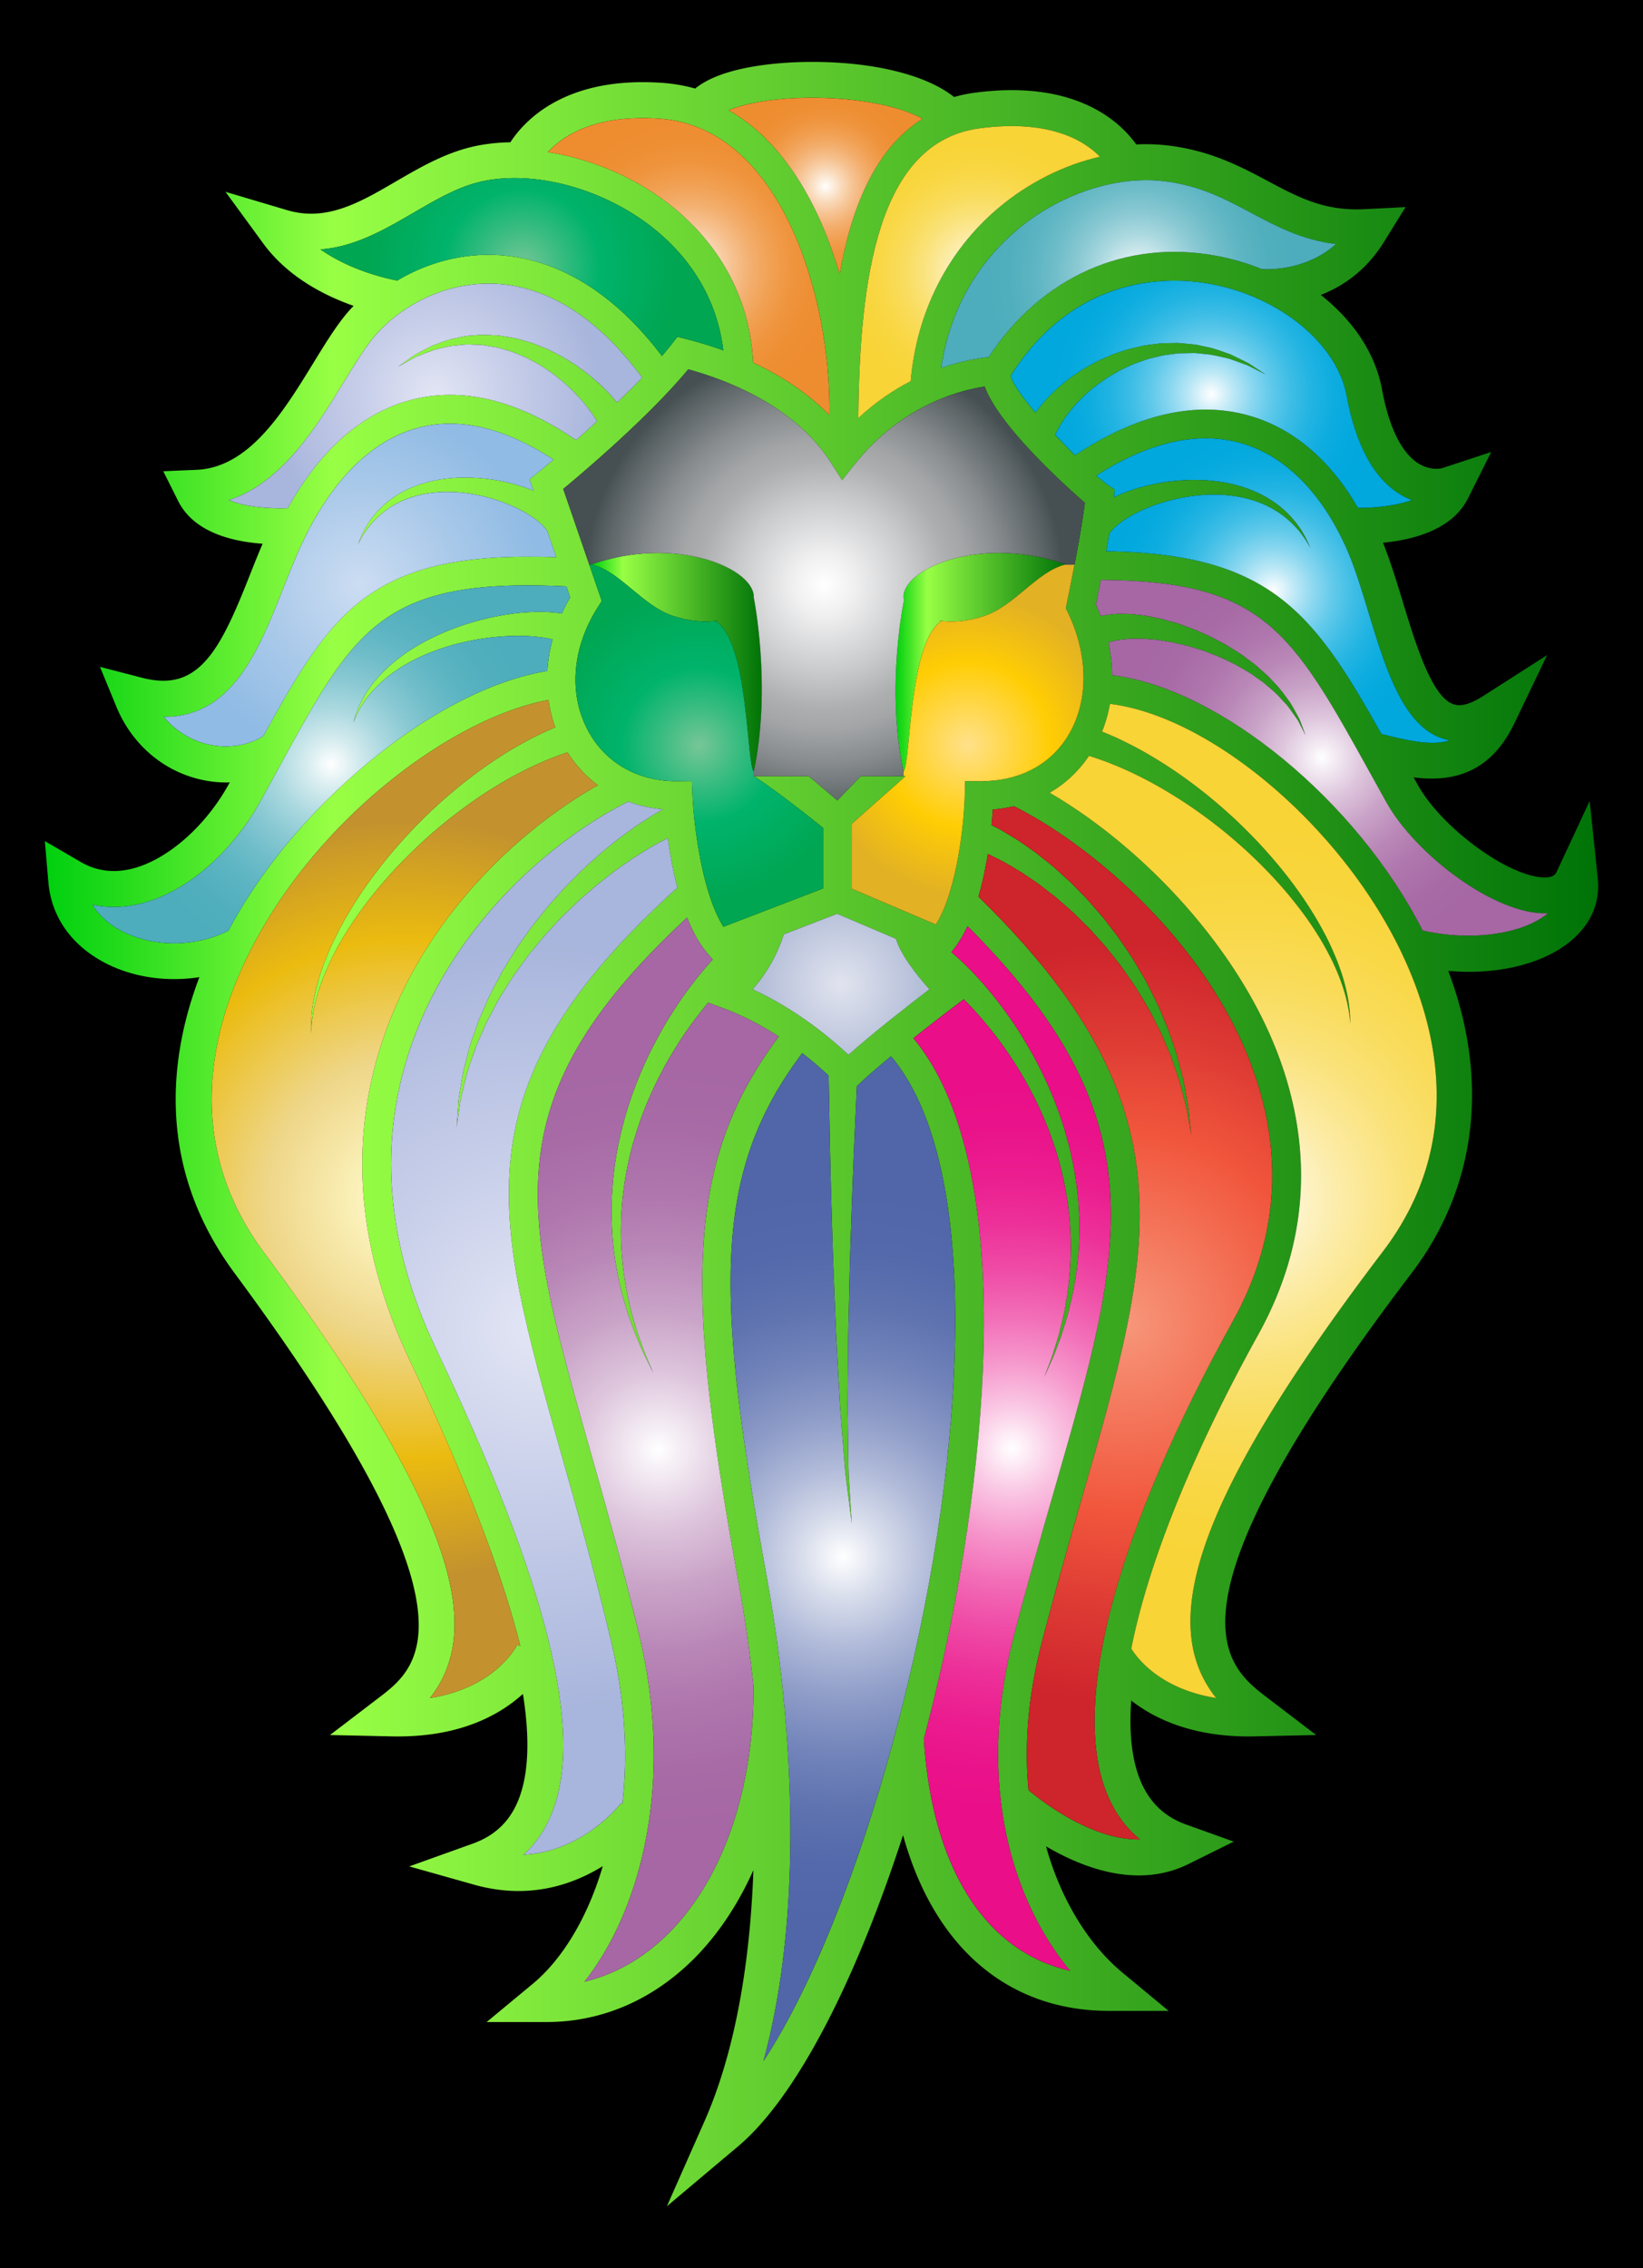 <svg xmlns="http://www.w3.org/2000/svg" viewBox="0 0 1226.283 1692.391"><path d="M0 0h1226.283v1692.391H0z"/><linearGradient id="a" gradientUnits="userSpaceOnUse" x1="33.473" y1="846.196" x2="1192.81" y2="846.196"><stop offset="0" stop-color="#00d00f"/><stop offset=".048" stop-color="#23db1b"/><stop offset=".153" stop-color="#7cf63b"/><stop offset=".185" stop-color="#98ff45"/><stop offset=".477" stop-color="#60cc2f"/><stop offset="1" stop-color="#007308"/></linearGradient><path fill="url(#a)" d="M1192.513 655.406c1.87 18.06-5.11 34.24-20.2 46.77-20.37 16.9-54.17 25.54-91.36 22.25 30.88 81.83 21.24 161.67-27.49 225.68-191.97 252.23-139.15 292.55-107.59 316.63l36.49 27.85-45.9 1.02c-45.12.98-74.23-12.78-92.14-26.72-1.67 23.21.32 42.47 5.93 57.37 6.6 17.53 18.05 29.01 34.98 35.09l35.62 12.77-33.91 16.78c-11.33 5.62-23.78 8.46-36.99 8.46-25.63 0-50.36-10.62-69.23-21.72 10.81 38.96 31.23 72.85 57.12 94.3l34.37 28.47h-44.63c-75.28 0-130.46-47.49-153.58-131.13-36.58 112.77-81.04 196.85-123.1 232.21l-53.15 44.71 28.09-63.52c21.35-48.3 33.82-112.58 36.47-187.27-11.51 25.7-26.44 48.07-43.96 65.69-31 31.17-69.21 47.66-110.51 47.66h-44.63l34.37-28.48c22.6-18.74 41.28-50.26 52.31-87.85-15.69 9.71-37.04 18.56-62.85 18.56-10.91 0-22.08-1.59-33.17-4.72l-48.4-13.65 47.34-16.98c16.32-5.85 27.38-16.28 33.83-31.91 7.86-19.01 9.08-45.83 3.65-79.8-18.08 16.36-48.47 32.79-98.1 31.67l-45.89-1.01 36.5-27.85c30.27-23.11 80.94-61.78-107.74-316.81-59.41-80.29-48.27-162.86-26.24-220.84-6.22.97-12.52 1.46-18.83 1.46-18.86 0-36.93-4.3-52.26-12.44-24.64-13.1-39.42-34.28-41.6-59.65l-2.66-30.86 26.77 15.57c12.03 6.99 25.42 8.55 39.73 4.65 25.67-7.04 53.3-31.39 70.4-62.03.37-.67.74-1.34 1.11-2-9.27.32-18.43-.95-27.43-3.65-25.7-7.72-46.54-26.96-57.17-52.78l-12.26-29.78 31.17 8.08c5.84 1.52 11.3 2.28 16.24 2.28 30.97 0 45.59-31.14 64.36-78.64 3.01-7.63 6.2-15.64 9.6-23.59-23.88-1.73-51.58-9-63.03-31.89l-11.1-22.21 24.81-1.05c39.32-1.67 64.81-43.21 87.3-79.86 7.87-12.83 15.3-24.93 22.93-34.51 2.14-2.68 4.48-5.35 7.01-7.98-22.18-7.77-49.33-21.79-67.45-46.57l-28.17-38.52 45.74 13.6c6.14 1.83 12.11 2.72 18.27 2.72 21.89 0 41.85-11.62 62.99-23.93 18.92-11.01 38.46-22.38 61.19-26.86 7.7-1.51 15.91-2.34 24.45-2.49 9.95-15.34 37.14-44.86 98.71-44.86 4.74 0 9.67.18 14.64.52 8.23.57 16.48 2 24.57 4.26 8.27-6.75 20.73-11.86 37.1-15.24 14.71-3.04 32.12-4.64 50.36-4.64 46.01 0 85.17 9.75 105.78 26.19 5.18-1.47 10.26-2.53 15.46-3.21 9.55-1.27 18.83-1.92 27.61-1.92 56.69 0 82.96 26.5 92.88 40.52 7.74-.38 15.47-.16 22.84.68 32.2 3.61 55.21 15.88 75.52 26.69 22.79 12.15 42.1 22.43 72 20.93l30.67-1.57-16.18 26.11c-11.45 18.45-27.25 31.68-47.09 39.45 24.77 19.53 40.86 44.21 45.66 70.37 5.29 28.78 14.9 48.05 27.79 55.7 9.31 5.52 17.22 3.14 17.25 3.13l36.46-12-17.27 34.54c-11.45 22.91-39.43 30.82-63.45 33.16 5.6 13.98 10.48 29.98 14.85 44.33 9.53 31.27 21.39 70.17 37.45 76.09 5.59 2.07 13.02 0 22.52-6.09l47.66-30.5-24.48 51.01c-13.29 27.68-33.48 41.13-61.73 41.13-4.23 0-8.64-.29-13.43-.9 1.06 1.89 2.13 3.81 3.2 5.75 17.97 32.19 68.36 68.9 94.59 68.9l1.02-.02c6.08-.22 7.26-2.73 8.04-4.4l24.55-52.61 6.03 57.75zm-37.33 26.14c.05-.03.08-.07.13-.11-.15.01-.28.02-.42.02-39.05 1.47-98.61-44.24-120.02-82.61-4.02-7.21-7.87-14.17-11.58-20.87-59.43-107.34-80.01-144.37-201.65-145.29-1.55 7.94-2.89 14.6-3.69 18.43 1.27 2.81 2.41 5.65 3.48 8.49.35-.09.67-.17 1.06-.26 3.19-.44 7.44-1.23 11.59-1.35 3.97.12 8.56-.19 13.25.52 2.36.27 4.82.54 7.37.83 2.47.49 5.04.99 7.68 1.5 5.3.87 10.59 2.74 16.16 4.19 5.4 2.02 11.11 3.66 16.55 6.25 2.75 1.22 5.54 2.36 8.27 3.67l8.08 4.22c2.72 1.33 5.29 2.97 7.84 4.58 2.55 1.62 5.15 3.12 7.6 4.82 4.73 3.66 9.67 6.79 13.76 10.76 2.11 1.87 4.18 3.73 6.21 5.53 1.85 2 3.66 3.95 5.42 5.86 3.66 3.64 6.39 7.74 9.05 11.35 2.83 3.48 4.49 7.32 6.32 10.44.86 1.6 1.73 3.05 2.39 4.46.56 1.47 1.07 2.82 1.53 4.04 1.83 4.83 2.87 7.59 2.87 7.59s-1.34-2.62-3.7-7.2c-.59-1.14-1.24-2.39-1.94-3.77-.8-1.31-1.84-2.64-2.84-4.1-2.15-2.85-4.13-6.33-7.28-9.4-2.97-3.19-5.98-6.78-9.91-9.89-1.88-1.61-3.8-3.27-5.77-4.97-2.13-1.5-4.29-3.03-6.51-4.59-4.25-3.29-9.35-5.74-14.14-8.66-2.48-1.34-5.11-2.47-7.67-3.72-2.57-1.24-5.13-2.49-7.85-3.44l-7.97-3.09c-2.69-.93-5.42-1.69-8.09-2.53-5.3-1.83-10.76-2.71-15.88-4.01-5.24-.72-10.23-1.9-15.01-2.1-2.37-.19-4.68-.38-6.92-.57-2.2.02-4.33.02-6.37.03-4.13-.18-7.63.59-10.82.81-3 .45-4.87 1.14-6.77 1.41-.58.19-1.14.4-1.69.61a125.66 125.66 0 012.8 24.37c80.44 9.84 182.43 93.43 231.71 190.51 35.37 8.12 74.28 3.09 93.37-12.76zm-73.15-129.18a39.53 39.53 0 01-6.76-1.82c-28.55-10.52-41.4-52.67-53.82-93.43-5.62-18.43-10.92-35.84-17.34-49.82-18.92-41.23-46.03-67.76-78.37-76.74-32-8.88-68.11-.7-107.46 24.28 3.54 3.13 6.49 5.55 8.52 6.91l5.14 3.45-.4 5.86c1.04-.5 2.01-1.03 3.1-1.5 17.54-7.86 42.15-12.82 66.71-11.13 6.11.58 12.2 1.26 18.08 2.72 5.88 1.32 11.55 3.15 16.81 5.43a80.707 80.707 0 0114.43 7.89c4.33 2.92 8.02 6.19 11.22 9.38 3.1 3.29 5.75 6.43 7.77 9.46 2.23 2.87 3.52 5.81 4.91 7.98 2.26 4.66 3.43 7.34 3.43 7.34s-1.49-2.55-4.22-6.87c-1.62-1.99-3.18-4.69-5.68-7.23-2.28-2.7-5.18-5.44-8.47-8.21-3.39-2.67-7.2-5.34-11.54-7.6-4.32-2.3-9.09-4.28-14.17-5.77-5.08-1.54-10.46-2.62-15.98-3.2-5.5-.73-11.18-.7-16.79-.6-22.54.97-44.55 8.29-58.31 16.54a67.85 67.85 0 00-8.73 6c-2.26 1.93-4.08 3.69-5.05 5.09-.28.34-.53.66-.77.97-.08.18-.11.3-.18.42-.06.1-.13.16-.22.3-.7 4.21-1.45 8.52-2.22 12.83 122.32 1.92 154.19 44.96 205.31 136.36l2.27.56c20.07 4.98 35.96 8.31 48.78 4.15zm-49.9 381.5c60.72-79.77 41.45-164.57 14.58-221.67-44.53-94.61-142.29-177.53-218.28-187.02-1.25 7.15-3.23 14.09-5.9 20.71 3.28 1.33 6.75 2.8 10.67 4.53 5.58 2.62 11.8 5.7 18.41 9.31 6.58 3.69 13.58 7.83 20.75 12.56 7.17 4.72 14.56 9.92 21.92 15.63 7.39 5.69 14.8 11.83 22.03 18.37 7.3 6.47 14.31 13.47 21.18 20.57 13.6 14.35 26.11 29.69 36.37 45.07 5.17 7.66 9.79 15.32 13.75 22.79 4.09 7.41 7.29 14.77 10.12 21.57 2.65 6.89 4.8 13.29 6.24 19.1 1.52 5.79 2.41 10.93 2.97 15.17.53 4.25.77 7.6.76 9.89.07 2.28.11 3.5.11 3.5s-.13-1.22-.35-3.49c-.15-2.27-.62-5.59-1.44-9.75-.83-4.16-2.06-9.18-3.94-14.76-1.82-5.61-4.37-11.76-7.42-18.32-3.24-6.48-6.86-13.44-11.35-20.41-4.38-7.04-9.39-14.2-14.96-21.31-11.03-14.31-24.23-28.4-38.37-41.4-7.14-6.42-14.38-12.72-21.86-18.48a349.638 349.638 0 00-22.39-16.2c-7.43-4.98-14.83-9.46-21.94-13.47-7.11-4.02-13.99-7.46-20.39-10.5a309.51 309.51 0 00-17.73-7.48c-4.96-1.79-9.27-3.31-12.87-4.39-7.83 11.53-17.73 20.84-29.42 27.53 68.98 39.93 146.51 119.48 175.16 208.59 21.69 67.48 15.16 133.3-19.41 195.66-49.76 89.75-82.2 170.89-94.81 234.39 5.13 8.16 22.53 30.32 63.4 36.85-40.21-50.75-25.55-136.1 124.41-333.14zm21.6-560.72c-2.67-1.02-5.4-2.31-8.15-3.95-20.04-11.89-33.66-36.77-40.49-73.91-7.08-38.58-49.6-73.62-101.09-83.31-28.67-5.4-100.22-9.36-149.63 68.33 1.1 5.47 8.59 15.93 18.49 27.64l.72-1.07c1.61-2.24 4.19-5.23 6.84-8.42 2.78-3.06 5.96-6.09 9.52-9.43 3.8-3.01 7.64-6.57 12.3-9.5 2.3-1.51 4.53-3.24 7.05-4.63 2.49-1.4 5.05-2.83 7.65-4.29 2.57-1.48 5.43-2.54 8.18-3.84 2.76-1.3 5.59-2.5 8.57-3.41 2.95-.97 5.86-2.1 8.89-2.92l9.15-2.16c3.02-.82 6.21-.94 9.28-1.43 3.08-.42 6.14-.84 9.23-.78 3.06-.06 6.1-.12 9.1-.17 2.98.27 5.92.54 8.83.82 1.43.13 2.86.27 4.28.41 1.39.29 2.77.58 4.13.88 2.71.59 5.36 1.17 7.94 1.73 5.08 1.44 9.71 3.3 14.02 4.75 4.14 1.93 7.86 3.86 11.16 5.48 3.37 1.5 5.86 3.65 8.12 4.97l6.87 4.52c-.31-.15-2.94-1.49-7.33-3.72-2.39-1.06-5.02-2.89-8.51-3.98-3.42-1.23-7.23-2.69-11.42-4.11-4.36-.93-8.98-2.22-13.94-3.04-2.5-.26-5.08-.53-7.7-.8l-3.96-.39c-1.35.02-2.7.04-4.07.07l-8.28.15c-2.77.36-5.57.74-8.4 1.11-2.82.25-5.6.97-8.38 1.67-2.77.78-5.61 1.16-8.29 2.25l-8.08 2.88c-2.65 1.04-5.17 2.39-7.72 3.54-2.58 1.11-4.99 2.47-7.33 3.93-2.34 1.45-4.76 2.63-6.9 4.23-2.16 1.54-4.28 3.06-6.35 4.55-2.08 1.46-3.86 3.23-5.72 4.76-3.79 3-6.73 6.49-9.7 9.39-2.65 3.15-5.16 6.13-7.01 8.7-1.69 2.68-3.18 4.61-4.41 6.78-2.04 3.86-3.29 6.24-3.68 6.97 4.94 5.3 9.98 10.5 14.79 15.29 46.37-30.65 89.81-40.72 129.17-29.8 33.05 9.17 61.1 32.91 82.08 69.08 10.42.05 27.03-1.12 40.18-5.82zm-56.64-191.04c-25.34-3.07-44.56-13.31-63.29-23.29-19.95-10.63-38.8-20.67-65.92-23.72-35.69-3.99-77.49 10.01-109 36.6-22.23 18.76-48.85 51.37-56.46 102.88 15.58-5.43 28.36-7.39 35.44-8.1 39.42-60.02 102.56-88.29 170.11-75.58 11.79 2.22 23.11 5.59 33.78 9.89 6.63.39 33.78.66 55.34-18.68zm-76.72 803.26c31.58-56.97 37.55-117.09 17.75-178.69-32.55-101.26-124.98-177.21-181.36-205.09-5.09 1.14-10.3 2.04-15.76 2.44-.21 3.26-.53 7.22-.96 11.62 1.33.67 2.83 1.43 4.51 2.29 3.55 1.84 8.06 4.71 13.08 7.67 4.97 3.09 10.1 6.88 15.86 10.92 5.39 4.46 11.59 8.85 17.37 14.37 2.93 2.7 6.05 5.37 9.04 8.29l8.94 9.12c3.11 3.01 5.85 6.48 8.81 9.8 2.9 3.37 5.95 6.68 8.62 10.35 2.77 3.59 5.55 7.2 8.34 10.83 2.57 3.79 5.15 7.59 7.73 11.39 2.66 3.73 4.96 7.71 7.26 11.65 2.26 3.97 4.76 7.76 6.76 11.81 4.05 8.05 8.22 15.86 11.33 23.85 1.6 3.96 3.44 7.74 4.75 11.65 1.33 3.88 2.63 7.69 3.9 11.39.63 1.85 1.25 3.68 1.86 5.47.48 1.83.96 3.64 1.43 5.42.93 3.55 1.83 6.98 2.69 10.27 1.8 6.57 2.5 12.8 3.62 18.2 1.15 5.38 1.49 10.2 1.9 14.13.74 7.36 1.19 11.77 1.24 12.29-.09-.52-.87-4.88-2.15-12.16-.7-3.88-1.39-8.6-2.93-13.87-1.51-5.27-2.65-11.35-4.9-17.69-1.1-3.17-2.23-6.49-3.41-9.91-.59-1.7-1.18-3.44-1.79-5.21-.73-1.71-1.47-3.46-2.23-5.23-1.51-3.52-3.06-7.15-4.64-10.85-1.55-3.71-3.65-7.28-5.49-11.02-3.6-7.54-8.22-14.84-12.72-22.34-2.21-3.76-4.93-7.26-7.39-10.92-2.5-3.64-4.99-7.3-7.83-10.71-2.75-3.47-5.5-6.94-8.23-10.39-2.94-3.28-5.86-6.54-8.76-9.79-2.81-3.3-5.97-6.25-8.98-9.26-3.06-2.95-5.88-6.06-9.07-8.69-3.09-2.72-6.13-5.39-9.1-8.01-3.03-2.54-6.16-4.83-9.1-7.16-5.8-4.8-11.92-8.44-17.22-12.22-5.57-3.31-10.69-6.54-15.24-8.91-4.08-1.99-7.43-3.82-10.62-5.29-1.63 10.21-3.89 21.19-7 31.87 161.05 157.38 131.27 261.24 77.54 447.6-9.38 32.57-20.03 69.49-30.34 109.27-10.51 40.55-12.92 77.3-9.82 109.78 9.49 7.98 47.04 37.45 83.24 36.82-11.39-9.28-20.01-21.59-25.74-36.82-25.46-67.6 9.25-195.29 95.21-350.33zm-114.77-68.32c.05 10.7-.78 21.02-2.03 30.71-1.31 9.67-2.96 18.76-5.11 26.99-1.79 8.31-4.5 15.64-6.44 22.24-2.47 6.43-4.47 12.08-6.38 16.63-3.88 8.66-6.16 13.74-6.33 14.11.12-.31 2.1-5.52 5.47-14.44 1.63-4.63 3.28-10.38 5.35-16.88 1.53-6.68 3.78-14.05 5.05-22.36 1.64-8.22 2.73-17.26 3.44-26.79.66-9.55.87-19.65.19-30.03-.16-2.6-.31-5.21-.47-7.84-.32-2.63-.64-5.27-.95-7.92-.5-5.32-1.6-10.63-2.51-15.99-2.12-10.68-4.83-21.4-8.43-31.83-6.93-20.95-16.81-40.78-27.69-58.24-5.56-8.67-11.15-16.9-17-24.27-5.8-7.41-11.56-14.18-17.19-20.09-1.77-1.9-3.51-3.69-5.24-5.42l-2.99 2.24c-.29.22-16.44 12.35-34.64 26.81 48.6 58.09 55.27 164.84 51.93 246.26-3.64 88.74-20.13 186.38-44.07 276.45 5.96 96.41 45.98 158.86 109.16 173.1-41.23-49.4-71.44-136.42-42-249.96 10.38-40.05 21.06-77.12 30.49-109.82 52.29-181.39 79.25-275.06-65.08-419.63-3.34 7.14-7.23 13.65-11.81 19l-.29.34c7.93 6.66 17.81 16.22 28.09 28.63 5.63 6.67 11.3 14.2 16.94 22.38 5.7 8.14 11.07 17.15 16.36 26.57 10.32 19 19.39 40.32 25.3 62.55 3.08 11.06 5.25 22.37 6.77 33.53.62 5.61 1.41 11.14 1.61 16.67l.48 8.2c0 2.71.01 5.41.02 8.1zm-3.62-495.66c3-15.73 6.32-34.36 7.66-46.26-16.05-13.95-64.25-57.79-74.71-86.68-18.48 2.77-62.1 13.88-97.05 58.02l-9.36 11.83-8.1-12.73c-20.36-32.01-57.17-56.13-106.72-70-28.93 34.88-76.68 75.48-93.3 89.26l19.53 56.8 9.23 26.84-2.8 4.37c-19.57 30.59-22.25 65.32-7.16 92.88 12.93 23.63 36.88 37.19 65.7 37.19l11.53-.13.43 10.41c.8 19.48 6.52 72.02 23.11 98.3l74.31-28.6v-45.16c-12.78-10.27-35.89-28.44-51.68-38.63h40.96l21.44 18.1 17.43-18.1H675.943l-40.21 35.58v48.48l62.82 26.74c16.26-26.18 21.05-77.48 21.5-96.52l.25-10.6 11.83.13c28.16 0 51.05-11.75 64.47-33.07 15.99-25.42 16.16-60.11.47-92.78l-1.58-3.27.75-3.57c.06-.27 2.74-13.1 5.74-28.83zm-56.94-266.08c22.53-19.01 49.04-32.19 75.93-38.37-11.41-11.76-37.26-28.17-89.89-21.19-76.37 10.14-89.51 112.88-90.49 216.25 13.03-12.13 26.44-21.05 39.1-27.61 4.5-51.51 27.52-97.16 65.35-129.08zm-32.84 864.75c4.53-110.23-11.78-190.01-47.18-231.9-9.37 7.72-18.17 15.29-24.54 21.42l-.96.92c-.4 8.92-1.11 24.36-2 43.84-.64 15.7-1.42 34.01-2.04 53.64-.73 19.63-1.34 40.57-1.76 61.5-.22 10.47-.6 20.95-.66 31.26-.1 10.31-.19 20.45-.28 30.26-.09 9.83-.26 19.33-.03 28.31.13 9 .26 17.51.38 25.36.11 7.86.14 15.06.67 21.42.4 6.37.74 11.92 1.03 16.49.57 9.17.9 14.4.9 14.4s-.66-5.2-1.82-14.3c-.58-4.55-1.28-10.08-2.08-16.43-.95-6.35-1.43-13.54-2.05-21.39l-2-25.35c-.81-9-1.24-18.5-1.79-28.33-.53-9.82-1.09-19.98-1.65-30.3-.6-10.32-.89-20.81-1.35-31.29-.91-20.99-1.64-41.97-2.17-61.64-.64-19.68-1.04-38.05-1.39-53.79-.51-27.56-.86-47.08-.95-51.54a266.987 266.987 0 00-19.71-16.78c-67.27 89.33-65.24 179.2-26.17 392.55 9.74 53.15 34.94 220.67-2.74 359.45 69.47-105.95 134.83-334.79 142.34-517.78zm-18.53-281.92c-9.36-10.3-21.45-25.89-24.97-37.63l-43.9-18.69-39.83 15.34c-4.73 15.04-12.5 28.8-23.26 41.04 32.29 14.82 57.54 35.72 71.55 48.87 18.47-16.49 45.89-37.81 60.41-48.93zm-67.02-533.23c8.28-47.86 25.64-93.45 61.85-116.27-27.67-15.53-86.95-19.83-127.14-11.55-7.66 1.59-13.34 3.4-17.53 5.16 41.17 23.4 68.1 70.79 82.82 122.66zm-7.65 104.76c1.39-88.48-36.52-214.83-126.58-221.1-48.17-3.37-72.24 12.62-83.47 24.96 33.31 5.09 67.49 19.78 94.29 41.81 25.66 21.12 55.96 57.99 58.86 115.23 22.58 10.53 41.71 23.65 56.9 39.1zm-37.75 463.76c-12.3-7.96-26.52-15.63-42.17-21.39l-10.49-3.87c-4.68 5.52-9.41 11.63-14.17 18.25-5.53 7.62-10.78 16.07-15.98 24.96-10.14 17.9-19.18 38.12-25.23 59.34-3.16 10.57-5.43 21.4-7.1 32.16-.69 5.39-1.57 10.74-1.84 16.07-.21 2.67-.41 5.32-.62 7.95-.04 2.64-.1 5.26-.15 7.86-.24 10.4.4 20.48 1.45 29.99 1.1 9.5 2.57 18.49 4.54 26.63 1.63 8.24 4.18 15.53 5.98 22.12 2.34 6.42 4.23 12.09 6.05 16.65 3.63 8.48 5.8 13.57 6.05 14.17-.29-.58-2.77-5.53-6.89-13.8-2.1-4.46-4.33-10.03-7.07-16.35-2.21-6.52-5.22-13.72-7.36-21.96-2.49-8.12-4.52-17.14-6.23-26.75-1.65-9.63-2.91-19.91-3.3-30.6-.11-2.68-.21-5.38-.32-8.09.04-2.72.09-5.46.14-8.22-.04-5.53.52-11.09.9-16.72 1.07-11.22 2.76-22.6 5.39-33.78 4.97-22.45 13.14-44.14 22.66-63.55 4.89-9.63 9.88-18.86 15.24-27.23 5.3-8.41 10.64-16.17 15.99-23.06 5.25-6.9 10.41-12.97 15.26-18.21l-3.93-4.58c-6.16-7.19-11.15-16.53-15.22-26.76-146.52 135.96-123 219.08-73.02 395.33 11.66 41.13 24.88 87.76 37.45 140.76 26.63 112.32-.17 206.22-41.05 257.89 23.17-5.51 44.63-17.84 63.13-36.44 40.51-40.74 63.5-107.79 63.06-183.96h.01c-2.83-26.63-6.56-52.23-10.9-75.98-39.63-216.38-41.41-313.91 29.74-408.83zm-41.43-512.04c-5.37-43.7-29.53-72.46-50.21-89.48-36.45-29.98-87.88-44.84-127.96-36.95-18.31 3.6-35.09 13.37-52.87 23.72-21.63 12.59-43.8 25.49-69.55 27.42 22.06 15.44 48 21.47 57.27 23.23 19.74-11.74 44.59-20.07 72.56-19.11 32.34 1.1 79.51 15.4 124.97 75.39 2.57-2.99 5.01-5.94 7.27-8.81l4.32-5.52 6.78 1.74c9.54 2.44 18.68 5.24 27.42 8.37zm-34.24 400.88c-3.37-12.89-5.66-25.84-7.18-37-3.02 1.57-6.3 3.41-10.15 5.45-4.68 2.64-9.98 6.02-15.71 9.59-5.49 3.97-11.79 7.85-17.84 12.8-3.08 2.42-6.29 4.83-9.48 7.42-3.11 2.69-6.28 5.44-9.52 8.24-3.3 2.73-6.35 5.83-9.53 8.88-3.12 3.11-6.52 6.03-9.49 9.42-3.06 3.31-6.15 6.64-9.24 9.98-3.07 3.38-5.84 7.02-8.8 10.54l-4.36 5.31-4.04 5.54c-2.67 3.72-5.33 7.42-7.96 11.09-4.65 7.72-9.85 15.04-13.6 22.81-2.02 3.82-3.99 7.58-5.93 11.27-1.65 3.81-3.27 7.55-4.84 11.18-3.43 7.19-5.41 14.43-7.73 20.98-.56 1.65-1.1 3.27-1.64 4.84-.39 1.62-.77 3.19-1.14 4.73-.75 3.08-1.44 6-2.11 8.75-.6 2.75-1.39 5.31-1.73 7.74-.35 2.42-.67 4.64-.95 6.66-1.14 8.07-1.8 12.68-1.8 12.68s.32-4.65.89-12.79c.14-2.04.29-4.3.46-6.76.17-2.47.78-5.07 1.19-7.89.47-2.82.96-5.82 1.49-8.98.26-1.58.53-3.21.81-4.87.43-1.63.86-3.29 1.3-4.99 1.85-6.78 3.36-14.32 6.3-21.86 1.34-3.83 2.72-7.75 4.13-11.77 1.7-3.89 3.44-7.88 5.21-11.93 3.29-8.24 8.04-16.07 12.27-24.39 2.44-3.97 4.89-7.97 7.36-11.98l3.75-6.02 4.1-5.8c2.77-3.83 5.39-7.8 8.3-11.53 2.95-3.68 5.9-7.36 8.81-11.01 2.83-3.74 6.12-7.01 9.13-10.48 3.07-3.4 6.03-6.86 9.25-9.94 3.16-3.16 6.27-6.26 9.31-9.3 3.13-2.95 6.31-5.72 9.35-8.48 5.97-5.63 12.29-10.21 17.82-14.82 5.83-4.26 11.09-8.17 16.06-11.48 5.06-3.17 9.57-6.15 13.18-8.23 1.32-.73 2.5-1.38 3.6-1.99-9.16-.82-17.86-2.78-25.99-5.79-55.38 27.52-129.21 90.05-161.2 179.8-25.83 72.47-19.99 149.04 17.34 227.58 84.07 176.88 111.53 287.62 86.39 348.5-4.92 11.92-11.86 21.93-20.75 29.99 44.85-2.16 72.52-38.07 72.85-38.51l1.01.76c4.08-35.95 2.26-76.63-8.14-120.51-12.46-52.55-25.61-98.94-37.22-139.86-51.66-182.19-77.77-274.77 86.41-423.57zm-45.01-361.88c6.36-6.09 12.7-12.37 18.72-18.63-32.77-44.52-70.99-68.75-110.96-70.1-41.37-1.39-74.61 21.33-90.46 41.24-6.61 8.3-13.63 19.73-21.05 31.83-20.94 34.11-46.21 75.3-86.04 88.45 13.47 5.65 32.51 6.45 43.99 6.02 18.51-33.3 47.66-68.71 91.24-80.57 38.27-10.42 79.95-.37 123.95 29.78 4.93-4.34 10.25-9.09 15.75-14.11-1.18-1.91-2.52-3.75-4.07-6.14-1.79-2.64-4.36-5.59-6.88-8.86-2.91-2.95-5.73-6.56-9.36-9.7-1.77-1.63-3.58-3.31-5.44-5.02-1.99-1.57-4.02-3.16-6.08-4.78-2.02-1.72-4.29-3.12-6.56-4.61-2.29-1.43-4.49-3.16-6.98-4.34l-7.39-3.95c-2.55-1.15-5.17-2.15-7.78-3.25-2.59-1.2-5.3-1.91-8.01-2.68-2.72-.68-5.38-1.8-8.15-2.08-2.76-.45-5.49-.9-8.2-1.34-2.72-.36-5.43-.26-8.11-.41-5.38-.52-10.5.58-15.47.92-4.88.76-9.4 2.17-13.68 3.11-4.09 1.48-7.81 3.04-11.16 4.33-3.4 1.18-5.93 3.1-8.25 4.23-4.25 2.35-6.78 3.77-7.08 3.94.28-.2 2.64-1.9 6.6-4.72 2.18-1.4 4.54-3.64 7.83-5.21 3.22-1.69 6.83-3.71 10.88-5.71 4.25-1.47 8.8-3.46 13.82-4.84 5.12-.96 10.49-2.71 16.25-2.83 2.87-.17 5.81-.59 8.78-.55 2.97.14 5.98.29 9.01.44 3.09-.01 6.04.83 9.11 1.25 3.05.5 6.14.96 9.09 1.93 2.97.86 5.99 1.66 8.94 2.6 2.88 1.14 5.75 2.28 8.59 3.41 2.93 1.02 5.51 2.59 8.23 3.89 2.69 1.36 5.39 2.65 7.82 4.27 2.48 1.54 4.94 3.05 7.33 4.53 2.29 1.67 4.51 3.29 6.68 4.88 4.45 3.08 8.07 6.69 11.72 9.69 3.34 3.4 6.49 6.28 9.13 9.33 1.29 1.53 2.56 3.01 3.7 4.36zm-14.35 285.48c-8.85-6.57-16.51-14.77-22.65-24.46-1.25.39-2.55.83-3.9 1.34-3.71 1.23-8.31 3.09-13.61 5.25-5.23 2.28-11.1 4.99-17.4 8.22-6.27 3.29-13 7.02-19.94 11.34-6.94 4.29-14.14 9.07-21.35 14.37a344.019 344.019 0 00-21.7 17.12c-7.23 6.06-14.2 12.65-21.07 19.37-13.59 13.58-26.19 28.21-36.62 42.96-5.26 7.34-9.97 14.7-14.05 21.91-4.21 7.16-7.53 14.26-10.49 20.87-2.78 6.68-5.08 12.93-6.66 18.61-1.64 5.67-2.66 10.72-3.32 14.91-.65 4.2-.98 7.53-1.03 9.81l-.2 3.49s-.01-1.21-.04-3.49c-.11-2.3 0-5.65.35-9.92.38-4.26 1.05-9.43 2.32-15.28 1.21-5.86 3.09-12.35 5.45-19.34 2.55-6.91 5.44-14.39 9.21-21.97 3.66-7.64 7.94-15.48 12.79-23.34 9.62-15.8 21.47-31.65 34.46-46.55 6.58-7.38 13.28-14.66 20.31-21.43a358.66 358.66 0 0121.24-19.27c7.12-6.02 14.29-11.52 21.26-16.54 6.96-5.02 13.79-9.45 20.2-13.41 6.46-3.88 12.54-7.23 18.01-10.07 5.53-2.72 10.39-5.07 14.66-6.83.7-.31 1.31-.57 1.94-.84-2.38-6.57-4.07-13.4-5.05-20.38-72.17 13.23-176.23 90.23-225.67 193.46-26.63 55.59-45.99 138.56 12.94 218.21 147.48 199.32 163.55 282.99 124.28 333.02 49.93-8.01 65.01-39.52 65.18-39.89l2.24 1.03c-13.89-55.71-41.34-126.55-82.65-213.47-39.87-83.87-45.98-165.96-18.17-243.98 31.64-88.81 101.62-152.59 158.73-184.83zm-20.67-140.1l-2.83-8.22c-136.86-6.83-157.65 31.16-212.67 131.76-5.11 9.36-10.5 19.19-16.27 29.54-16.25 29.14-47.58 64.09-86.72 74.82-13.01 3.56-25.88 3.99-38.09 1.35 4.7 7.78 11.93 14.41 21.34 19.41 23.7 12.6 55.48 12.48 80.16 0 50.81-95.54 155.61-180.41 238.05-193.8.47-7.83 1.78-15.72 3.9-23.54-4.1-.99-9.55-1.88-16.08-2.31-16.74-1.23-40.14.84-62.33 7.6-11.07 3.41-21.88 7.87-31.27 13.43-4.76 2.67-9.04 5.76-13.03 8.79-3.89 3.17-7.42 6.36-10.39 9.61a82.742 82.742 0 00-7.49 9.39c-.98 1.51-1.89 2.93-2.73 4.25-.73 1.37-1.41 2.64-2.01 3.78-1.31 2.27-1.9 4.24-2.52 5.5-.47 1.13-.76 1.8-.83 1.95.05-.16.26-.86.61-2.03.46-1.32.84-3.38 1.89-5.79.48-1.22 1.02-2.58 1.61-4.06.7-1.42 1.47-2.97 2.28-4.62 1.73-3.25 3.9-6.83 6.61-10.51 2.69-3.69 5.97-7.42 9.66-11.18 3.8-3.63 7.93-7.37 12.59-10.74 9.2-6.94 20.03-12.91 31.31-17.83 22.64-9.77 47.14-14.86 66.18-15.63 9.12-.43 16.97.11 22.87 1.11 1.85-4.06 3.89-8.09 6.2-12.03zm-10.32-30l-6.64-19.33c-.03-.05-.06-.09-.08-.13-1.52-2.64-5.72-7.05-12.22-11.22-12.81-8.59-33.97-16.47-55.76-17.88-5.44-.25-10.93-.31-16.26.29-5.35.53-10.58 1.5-15.48 3.02-4.96 1.38-9.49 3.47-13.67 5.69-2.12 1.08-3.96 2.47-5.89 3.64-1.82 1.31-3.47 2.71-5.13 3.99-3.09 2.81-5.82 5.56-7.94 8.26-2.3 2.58-3.74 5.23-5.24 7.23-2.44 4.36-3.83 6.84-3.83 6.84s1.09-2.65 3.02-7.28c1.25-2.17 2.42-5.05 4.45-7.95 1.84-3.03 4.31-6.18 7.2-9.5 1.56-1.54 3.14-3.22 4.9-4.83 1.87-1.47 3.69-3.18 5.79-4.6 4.17-2.9 8.83-5.73 13.99-7.86 5.12-2.27 10.68-3.99 16.43-5.26 5.74-1.34 11.7-1.99 17.67-2.4 20.8-1.04 41.51 3.03 57.64 9.66l-2.92-8.5 5.84-4.73c.17-.14 4.77-3.86 12.02-9.99-36.76-23.98-70.88-31.93-101.48-23.61-44.12 12.01-71.71 54.47-87.09 87.98-4.63 10.1-9 21.16-13.23 31.86-17.86 45.22-37.81 95.71-88.53 95.72h-.55c7.73 9.32 17.81 16.06 29.52 19.59 15.52 4.65 32.09 2.63 44.84-5.25 51.74-94.32 80.63-138.52 218.63-133.45z"/><linearGradient id="b" gradientUnits="userSpaceOnUse" x1="668.441" y1="494.17" x2="795.563" y2="494.17"><stop offset="0" stop-color="#00d00f"/><stop offset=".048" stop-color="#23db1b"/><stop offset=".153" stop-color="#7cf63b"/><stop offset=".185" stop-color="#98ff45"/><stop offset=".477" stop-color="#60cc2f"/><stop offset="1" stop-color="#007308"/></linearGradient><path fill="url(#b)" d="M795.563 421.136l-.99.24c-20.79 5.46-37.29 30.52-59.63 38.09-12.61 4.28-24.22 5-33.86 3.64l1.1.64c-24.13 16.7-22.35 105.75-27.83 112-13.53-63.45.4-128.02.4-128.02l.07.04c-.37-1.15-.58-2.3-.47-3.43 2.11-21.49 59.55-44.65 121.21-23.2z"/><linearGradient id="c" gradientUnits="userSpaceOnUse" x1="441.353" y1="494.17" x2="568.586" y2="494.17"><stop offset="0" stop-color="#00d00f"/><stop offset=".048" stop-color="#23db1b"/><stop offset=".153" stop-color="#7cf63b"/><stop offset=".185" stop-color="#98ff45"/><stop offset=".477" stop-color="#60cc2f"/><stop offset="1" stop-color="#007308"/></linearGradient><path fill="url(#c)" d="M562.573 445.806s13.53 66.49 0 129.94c-5.49-6.25-3.7-95.3-27.83-112l.97-.63c-9.61 1.34-21.18.61-33.74-3.65-22.69-7.69-39.35-33.43-60.62-38.33 61.67-21.45 119.11 1.71 121.22 23.2.05.5-.03 1-.07 1.51l.07-.04z"/><g><radialGradient id="d" cx="986.633" cy="565.412" r="151.771" gradientUnits="userSpaceOnUse"><stop offset="0" stop-color="#fff"/><stop offset=".049" stop-color="#f6f0f6"/><stop offset=".199" stop-color="#dec6dd"/><stop offset=".352" stop-color="#caa4c8"/><stop offset=".508" stop-color="#ba89b8"/><stop offset=".665" stop-color="#af76ad"/><stop offset=".828" stop-color="#a86ba6"/><stop offset="1" stop-color="#a667a4"/></radialGradient><path fill="url(#d)" d="M1155.313 681.436c-.05.04-.08.08-.13.11-19.09 15.85-58 20.88-93.37 12.76-49.28-97.08-151.27-180.67-231.71-190.51-.13-8.02-1.04-16.18-2.8-24.37.55-.21 1.11-.42 1.69-.61 1.9-.27 3.77-.96 6.77-1.41 3.19-.22 6.69-.99 10.82-.81 2.04-.01 4.17-.01 6.37-.03 2.24.19 4.55.38 6.92.57 4.78.2 9.77 1.38 15.01 2.1 5.12 1.3 10.58 2.18 15.88 4.01 2.67.84 5.4 1.6 8.09 2.53l7.97 3.09c2.72.95 5.28 2.2 7.85 3.44 2.56 1.25 5.19 2.38 7.67 3.72 4.79 2.92 9.89 5.37 14.14 8.66 2.22 1.56 4.38 3.09 6.51 4.59 1.97 1.7 3.89 3.36 5.77 4.97 3.93 3.11 6.94 6.7 9.91 9.89 3.15 3.07 5.13 6.55 7.28 9.4 1 1.46 2.04 2.79 2.84 4.1.7 1.38 1.35 2.63 1.94 3.77 2.36 4.58 3.7 7.2 3.7 7.2s-1.04-2.76-2.87-7.59c-.46-1.22-.97-2.57-1.53-4.04-.66-1.41-1.53-2.86-2.39-4.46-1.83-3.12-3.49-6.96-6.32-10.44-2.66-3.61-5.39-7.71-9.05-11.35-1.76-1.91-3.57-3.86-5.42-5.86-2.03-1.8-4.1-3.66-6.21-5.53-4.09-3.97-9.03-7.1-13.76-10.76-2.45-1.7-5.05-3.2-7.6-4.82-2.55-1.61-5.12-3.25-7.84-4.58l-8.08-4.22c-2.73-1.31-5.52-2.45-8.27-3.67-5.44-2.59-11.15-4.23-16.55-6.25-5.57-1.45-10.86-3.32-16.16-4.19-2.64-.51-5.21-1.01-7.68-1.5-2.55-.29-5.01-.56-7.37-.83-4.69-.71-9.28-.4-13.25-.52-4.15.12-8.4.91-11.59 1.35-.39.09-.71.17-1.06.26-1.07-2.84-2.21-5.68-3.48-8.49.8-3.83 2.14-10.49 3.69-18.43 121.64.92 142.22 37.95 201.65 145.29 3.71 6.7 7.56 13.66 11.58 20.87 21.41 38.37 80.97 84.08 120.02 82.61.14 0 .27-.01.42-.02z"/><radialGradient id="e" cx="950.158" cy="440.667" r="123.069" gradientUnits="userSpaceOnUse"><stop offset="0" stop-color="#fff"/><stop offset=".021" stop-color="#f4fbfe"/><stop offset=".135" stop-color="#bce8f6"/><stop offset=".254" stop-color="#8ad7f0"/><stop offset=".373" stop-color="#5fc9ea"/><stop offset=".493" stop-color="#3dbde6"/><stop offset=".615" stop-color="#22b4e2"/><stop offset=".738" stop-color="#0fade0"/><stop offset=".865" stop-color="#04a9de"/><stop offset="1" stop-color="#00a8de"/></radialGradient><path fill="url(#e)" d="M1075.273 550.546c2.22.81 4.47 1.42 6.76 1.82-12.82 4.16-28.71.83-48.78-4.15l-2.27-.56c-51.12-91.4-82.99-134.44-205.31-136.36.77-4.31 1.52-8.62 2.22-12.83.09-.14.16-.2.22-.3.07-.12.1-.24.18-.42.24-.31.49-.63.77-.97.97-1.4 2.79-3.16 5.05-5.09a67.85 67.85 0 018.73-6c13.76-8.25 35.77-15.57 58.31-16.54 5.61-.1 11.29-.13 16.79.6 5.52.58 10.9 1.66 15.98 3.2 5.08 1.49 9.85 3.47 14.17 5.77 4.34 2.26 8.15 4.93 11.54 7.6 3.29 2.77 6.19 5.51 8.47 8.21 2.5 2.54 4.06 5.24 5.68 7.23 2.73 4.32 4.22 6.87 4.22 6.87s-1.17-2.68-3.43-7.34c-1.39-2.17-2.68-5.11-4.91-7.98-2.02-3.03-4.67-6.17-7.77-9.46-3.2-3.19-6.89-6.46-11.22-9.38-4.3-2.96-9.15-5.67-14.43-7.89-5.26-2.28-10.93-4.11-16.81-5.43-5.88-1.46-11.97-2.14-18.08-2.72-24.56-1.69-49.17 3.27-66.71 11.13-1.09.47-2.06 1-3.1 1.5l.4-5.86-5.14-3.45c-2.03-1.36-4.98-3.78-8.52-6.91 39.35-24.98 75.46-33.16 107.46-24.28 32.34 8.98 59.45 35.51 78.37 76.74 6.42 13.98 11.72 31.39 17.34 49.82 12.42 40.76 25.27 82.91 53.82 93.43z"/><radialGradient id="f" cx="927.838" cy="896.091" r="281.465" gradientUnits="userSpaceOnUse"><stop offset="0" stop-color="#fff"/><stop offset=".14" stop-color="#fdf4cc"/><stop offset=".286" stop-color="#fcea9f"/><stop offset=".433" stop-color="#fae279"/><stop offset=".578" stop-color="#f9dc5c"/><stop offset=".722" stop-color="#f9d848"/><stop offset=".864" stop-color="#f8d53b"/><stop offset="1" stop-color="#f8d437"/></radialGradient><path fill="url(#f)" d="M1046.713 712.196c26.87 57.1 46.14 141.9-14.58 221.67-149.96 197.04-164.62 282.39-124.41 333.14-40.87-6.53-58.27-28.69-63.4-36.85 12.61-63.5 45.05-144.64 94.81-234.39 34.57-62.36 41.1-128.18 19.41-195.66-28.65-89.11-106.18-168.66-175.16-208.59 11.69-6.69 21.59-16 29.42-27.53 3.6 1.08 7.91 2.6 12.87 4.39 5.32 2.06 11.3 4.52 17.73 7.48 6.4 3.04 13.28 6.48 20.39 10.5 7.11 4.01 14.51 8.49 21.94 13.47 7.45 4.96 14.98 10.37 22.39 16.2 7.48 5.76 14.72 12.06 21.86 18.48 14.14 13 27.34 27.09 38.37 41.4 5.57 7.11 10.58 14.27 14.96 21.31 4.49 6.97 8.11 13.93 11.35 20.41 3.05 6.56 5.6 12.71 7.42 18.32 1.88 5.58 3.11 10.6 3.94 14.76.82 4.16 1.29 7.48 1.44 9.75.22 2.27.35 3.49.35 3.49s-.04-1.22-.11-3.5c.01-2.29-.23-5.64-.76-9.89-.56-4.24-1.45-9.38-2.97-15.17-1.44-5.81-3.59-12.21-6.24-19.1-2.83-6.8-6.03-14.16-10.12-21.57-3.96-7.47-8.58-15.13-13.75-22.79-10.26-15.38-22.77-30.72-36.37-45.07-6.87-7.1-13.88-14.1-21.18-20.57a363.22 363.22 0 00-22.03-18.37c-7.36-5.71-14.75-10.91-21.92-15.63-7.17-4.73-14.17-8.87-20.75-12.56-6.61-3.61-12.83-6.69-18.41-9.31-3.92-1.73-7.39-3.2-10.67-4.53 2.67-6.62 4.65-13.56 5.9-20.71 75.99 9.49 173.75 92.41 218.28 187.02z"/><radialGradient id="g" cx="904.053" cy="294.206" r="121.632" gradientUnits="userSpaceOnUse"><stop offset="0" stop-color="#fff"/><stop offset=".021" stop-color="#f4fbfe"/><stop offset=".135" stop-color="#bce8f6"/><stop offset=".254" stop-color="#8ad7f0"/><stop offset=".373" stop-color="#5fc9ea"/><stop offset=".493" stop-color="#3dbde6"/><stop offset=".615" stop-color="#22b4e2"/><stop offset=".738" stop-color="#0fade0"/><stop offset=".865" stop-color="#04a9de"/><stop offset="1" stop-color="#00a8de"/></radialGradient><path fill="url(#g)" d="M944.693 279.456l-6.87-4.52c-2.26-1.32-4.75-3.47-8.12-4.97-3.3-1.62-7.02-3.55-11.16-5.48-4.31-1.45-8.94-3.31-14.02-4.75-2.58-.56-5.23-1.14-7.94-1.73-1.36-.3-2.74-.59-4.13-.88-1.42-.14-2.85-.28-4.28-.41-2.91-.28-5.85-.55-8.83-.82-3 .05-6.04.11-9.1.17-3.09-.06-6.15.36-9.23.78-3.07.49-6.26.61-9.28 1.43l-9.15 2.16c-3.03.82-5.94 1.95-8.89 2.92-2.98.91-5.81 2.11-8.57 3.41-2.75 1.3-5.61 2.36-8.18 3.84-2.6 1.46-5.16 2.89-7.65 4.29-2.52 1.39-4.75 3.12-7.05 4.63-4.66 2.93-8.5 6.49-12.3 9.5-3.56 3.34-6.74 6.37-9.52 9.43-2.65 3.19-5.23 6.18-6.84 8.42l-.72 1.07c-9.9-11.71-17.39-22.17-18.49-27.64 49.41-77.69 120.96-73.73 149.63-68.33 51.49 9.69 94.01 44.73 101.09 83.31 6.83 37.14 20.45 62.02 40.49 73.91 2.75 1.64 5.48 2.93 8.15 3.95-13.15 4.7-29.76 5.87-40.18 5.82-20.98-36.17-49.03-59.91-82.08-69.08-39.36-10.92-82.8-.85-129.17 29.8-4.81-4.79-9.85-9.99-14.79-15.29.39-.73 1.64-3.11 3.68-6.97 1.23-2.17 2.72-4.1 4.41-6.78 1.85-2.57 4.36-5.55 7.01-8.7 2.97-2.9 5.91-6.39 9.7-9.39 1.86-1.53 3.64-3.3 5.72-4.76 2.07-1.49 4.19-3.01 6.35-4.55 2.14-1.6 4.56-2.78 6.9-4.23 2.34-1.46 4.75-2.82 7.33-3.93 2.55-1.15 5.07-2.5 7.72-3.54l8.08-2.88c2.68-1.09 5.52-1.47 8.29-2.25 2.78-.7 5.56-1.42 8.38-1.67 2.83-.37 5.63-.75 8.4-1.11l8.28-.15c1.37-.03 2.72-.05 4.07-.07l3.96.39c2.62.27 5.2.54 7.7.8 4.96.82 9.58 2.11 13.94 3.04 4.19 1.42 8 2.88 11.42 4.11 3.49 1.09 6.12 2.92 8.51 3.98 4.39 2.23 7.02 3.57 7.33 3.72z"/><radialGradient id="h" cx="849.758" cy="204.5" r="115.365" gradientUnits="userSpaceOnUse"><stop offset="0" stop-color="#fff"/><stop offset=".117" stop-color="#d6ecef"/><stop offset=".257" stop-color="#acd9e0"/><stop offset=".399" stop-color="#8ac9d3"/><stop offset=".543" stop-color="#6fbdc9"/><stop offset=".69" stop-color="#5cb4c2"/><stop offset=".84" stop-color="#51afbd"/><stop offset="1" stop-color="#4dadbc"/></radialGradient><path fill="url(#h)" d="M933.803 158.816c18.73 9.98 37.95 20.22 63.29 23.29-21.56 19.34-48.71 19.07-55.34 18.68-10.67-4.3-21.99-7.67-33.78-9.89-67.55-12.71-130.69 15.56-170.11 75.58-7.08.71-19.86 2.67-35.44 8.1 7.61-51.51 34.23-84.12 56.46-102.88 31.51-26.59 73.31-40.59 109-36.6 27.12 3.05 45.97 13.09 65.92 23.72z"/><radialGradient id="i" cx="839.912" cy="987.056" r="283.378" gradientUnits="userSpaceOnUse"><stop offset="0" stop-color="#f7977a"/><stop offset=".071" stop-color="#f68d71"/><stop offset=".5" stop-color="#f1563c"/><stop offset=".745" stop-color="#de3b34"/><stop offset="1" stop-color="#ce242c"/></radialGradient><path fill="url(#i)" d="M889.083 846.806c-.05-.52-.5-4.93-1.24-12.29-.41-3.93-.75-8.75-1.9-14.13-1.12-5.4-1.82-11.63-3.62-18.2-.86-3.29-1.76-6.72-2.69-10.27-.47-1.78-.95-3.59-1.43-5.42-.61-1.79-1.23-3.62-1.86-5.47-1.27-3.7-2.57-7.51-3.9-11.39-1.31-3.91-3.15-7.69-4.75-11.65-3.11-7.99-7.28-15.8-11.33-23.85-2-4.05-4.5-7.84-6.76-11.81-2.3-3.94-4.6-7.92-7.26-11.65-2.58-3.8-5.16-7.6-7.73-11.39-2.79-3.63-5.57-7.24-8.34-10.83-2.67-3.67-5.72-6.98-8.62-10.35-2.96-3.32-5.7-6.79-8.81-9.8l-8.94-9.12c-2.99-2.92-6.11-5.59-9.04-8.29-5.78-5.52-11.98-9.91-17.37-14.37-5.76-4.04-10.89-7.83-15.86-10.92-5.02-2.96-9.53-5.83-13.08-7.67-1.68-.86-3.18-1.62-4.51-2.29.43-4.4.75-8.36.96-11.62 5.46-.4 10.67-1.3 15.76-2.44 56.38 27.88 148.81 103.83 181.36 205.09 19.8 61.6 13.83 121.72-17.75 178.69-85.96 155.04-120.67 282.73-95.21 350.33 5.73 15.23 14.35 27.54 25.74 36.82-36.2.63-73.75-28.84-83.24-36.82-3.1-32.48-.69-69.23 9.82-109.78 10.31-39.78 20.96-76.7 30.34-109.27 53.73-186.36 83.51-290.22-77.54-447.6 3.11-10.68 5.37-21.66 7-31.87 3.19 1.47 6.54 3.3 10.62 5.29 4.55 2.37 9.67 5.6 15.24 8.91 5.3 3.78 11.42 7.42 17.22 12.22 2.94 2.33 6.07 4.62 9.1 7.16 2.97 2.62 6.01 5.29 9.1 8.01 3.19 2.63 6.01 5.74 9.07 8.69 3.01 3.01 6.17 5.96 8.98 9.26 2.9 3.25 5.82 6.51 8.76 9.79 2.73 3.45 5.48 6.92 8.23 10.39 2.84 3.41 5.33 7.07 7.83 10.71 2.46 3.66 5.18 7.16 7.39 10.92 4.5 7.5 9.12 14.8 12.72 22.34 1.84 3.74 3.94 7.31 5.49 11.02 1.58 3.7 3.13 7.33 4.64 10.85.76 1.77 1.5 3.52 2.23 5.23.61 1.77 1.2 3.51 1.79 5.21 1.18 3.42 2.31 6.74 3.41 9.91 2.25 6.34 3.39 12.42 4.9 17.69 1.54 5.27 2.23 9.99 2.93 13.87 1.28 7.28 2.06 11.64 2.15 12.16z"/><radialGradient id="j" cx="755.409" cy="1080.781" r="280.448" gradientUnits="userSpaceOnUse"><stop offset="0" stop-color="#fff"/><stop offset=".114" stop-color="#fac8e4"/><stop offset=".234" stop-color="#f697cc"/><stop offset=".356" stop-color="#f26db7"/><stop offset=".479" stop-color="#ef4ba6"/><stop offset=".604" stop-color="#ed3099"/><stop offset=".731" stop-color="#eb1d8f"/><stop offset=".861" stop-color="#ea128a"/><stop offset="1" stop-color="#ea0e88"/></radialGradient><path fill="url(#j)" d="M779.313 1027.726c.17-.37 2.45-5.45 6.33-14.11 1.91-4.55 3.91-10.2 6.38-16.63 1.94-6.6 4.65-13.93 6.44-22.24 2.15-8.23 3.8-17.32 5.11-26.99 1.25-9.69 2.08-20.01 2.03-30.71-.01-2.69-.02-5.39-.02-8.1l-.48-8.2c-.2-5.53-.99-11.06-1.61-16.67-1.52-11.16-3.69-22.47-6.77-33.53-5.91-22.23-14.98-43.55-25.3-62.55-5.29-9.42-10.66-18.43-16.36-26.57-5.64-8.18-11.31-15.71-16.94-22.38-10.28-12.41-20.16-21.97-28.09-28.63l.29-.34c4.58-5.35 8.47-11.86 11.81-19 144.33 144.57 117.37 238.24 65.08 419.63-9.43 32.7-20.11 69.77-30.49 109.82-29.44 113.54.77 200.56 42 249.96-63.18-14.24-103.2-76.69-109.16-173.1 23.94-90.07 40.43-187.71 44.07-276.45 3.34-81.42-3.33-188.17-51.93-246.26 18.2-14.46 34.35-26.59 34.64-26.81l2.99-2.24c1.73 1.73 3.47 3.52 5.24 5.42 5.63 5.91 11.39 12.68 17.19 20.09 5.85 7.37 11.44 15.6 17 24.27 10.88 17.46 20.76 37.29 27.69 58.24 3.6 10.43 6.31 21.15 8.43 31.83.91 5.36 2.01 10.67 2.51 15.99.31 2.65.63 5.29.95 7.92.16 2.63.31 5.24.47 7.84.68 10.38.47 20.48-.19 30.03-.71 9.53-1.8 18.57-3.44 26.79-1.27 8.31-3.52 15.68-5.05 22.36-2.07 6.5-3.72 12.25-5.35 16.88-3.37 8.92-5.35 14.13-5.47 14.44z"/><radialGradient id="k" cx="615.023" cy="436.381" r="178.519" gradientUnits="userSpaceOnUse"><stop offset="0" stop-color="#e5e2df"/><stop offset="0" stop-color="#f1efee"/><stop offset="0" stop-color="#fff"/><stop offset=".126" stop-color="#f0f0f1"/><stop offset=".366" stop-color="#c9cacb"/><stop offset=".522" stop-color="#adaeb0"/><stop offset=".603" stop-color="#a3a5a7"/><stop offset=".738" stop-color="#898d90"/><stop offset=".911" stop-color="#5f6769"/><stop offset="1" stop-color="#465053"/></radialGradient><path fill="url(#k)" d="M809.643 375.126c-1.34 11.9-4.66 30.53-7.66 46.26l-7.41-.01.99-.24c-61.66-21.45-119.1 1.71-121.21 23.2-.11 1.13.1 2.28.47 3.43l-.07-.04s-13.93 64.57-.4 128.02v3.35h-31.92l-17.43 18.1-21.44-18.1h-40.96l-.03-3.35c13.53-63.45 0-129.94 0-129.94l-.07.04c.04-.51.12-1.01.07-1.51-2.11-21.49-59.55-44.65-121.22-23.2l-1.42.49-19.53-56.8c16.62-13.78 64.37-54.38 93.3-89.26 49.55 13.87 86.36 37.99 106.72 70l8.1 12.73 9.36-11.83c34.95-44.14 78.57-55.25 97.05-58.02 10.46 28.89 58.66 72.73 74.71 86.68z"/><radialGradient id="l" cx="722.226" cy="555.636" r="112.931" gradientUnits="userSpaceOnUse"><stop offset="0" stop-color="#fcf3dd"/><stop offset="0" stop-color="#fdedc1"/><stop offset="0" stop-color="#ffe18a"/><stop offset=".551" stop-color="#ffcd03"/><stop offset=".668" stop-color="#f7c50d"/><stop offset="1" stop-color="#e2b124"/></radialGradient><path fill="url(#l)" d="M794.573 421.376l7.41.01c-3 15.73-5.68 28.56-5.74 28.83l-.75 3.57 1.58 3.27c15.69 32.67 15.52 67.36-.47 92.78-13.42 21.32-36.31 33.07-64.47 33.07l-11.83-.13-.25 10.6c-.45 19.04-5.24 70.34-21.5 96.52l-62.82-26.74v-48.48l40.21-35.58h-1.59v-3.35c5.48-6.25 3.7-95.3 27.83-112l-1.1-.64c9.64 1.36 21.25.64 33.86-3.64 22.34-7.57 38.84-32.63 59.63-38.09z"/><radialGradient id="m" cx="730.783" cy="203.035" r="100.016" gradientUnits="userSpaceOnUse"><stop offset="0" stop-color="#fff"/><stop offset=".14" stop-color="#fdf4cc"/><stop offset=".286" stop-color="#fcea9f"/><stop offset=".433" stop-color="#fae279"/><stop offset=".578" stop-color="#f9dc5c"/><stop offset=".722" stop-color="#f9d848"/><stop offset=".864" stop-color="#f8d53b"/><stop offset="1" stop-color="#f8d437"/></radialGradient><path fill="url(#m)" d="M820.973 116.936c-26.89 6.18-53.4 19.36-75.93 38.37-37.83 31.92-60.85 77.57-65.35 129.08-12.66 6.56-26.07 15.48-39.1 27.61.98-103.37 14.12-206.11 90.49-216.25 52.63-6.98 78.48 9.43 89.89 21.19z"/><radialGradient id="n" cx="629.117" cy="1161.836" r="272.399" gradientUnits="userSpaceOnUse"><stop offset="0" stop-color="#fff"/><stop offset=".11" stop-color="#d9deec"/><stop offset=".251" stop-color="#afb9d8"/><stop offset=".394" stop-color="#8d9bc7"/><stop offset=".539" stop-color="#7284ba"/><stop offset=".687" stop-color="#5f73b0"/><stop offset=".839" stop-color="#5469ab"/><stop offset="1" stop-color="#5066a9"/></radialGradient><path fill="url(#n)" d="M665.023 788.156c35.4 41.89 51.71 121.67 47.18 231.9-7.51 182.99-72.87 411.83-142.34 517.78 37.68-138.78 12.48-306.3 2.74-359.45-39.07-213.35-41.1-303.22 26.17-392.55 8.02 6.19 14.65 12.02 19.71 16.78.09 4.46.44 23.98.95 51.54.35 15.74.75 34.11 1.39 53.79.53 19.67 1.26 40.65 2.17 61.64.46 10.48.75 20.97 1.35 31.29.56 10.32 1.12 20.48 1.65 30.3.55 9.83.98 19.33 1.79 28.33l2 25.35c.62 7.85 1.1 15.04 2.05 21.39.8 6.35 1.5 11.88 2.08 16.43 1.16 9.1 1.82 14.3 1.82 14.3s-.33-5.23-.9-14.4c-.29-4.57-.63-10.12-1.03-16.49-.53-6.36-.56-13.56-.67-21.42-.12-7.85-.25-16.36-.38-25.36-.23-8.98-.06-18.48.03-28.31.09-9.81.18-19.95.28-30.26.06-10.31.44-20.79.66-31.26.42-20.93 1.03-41.87 1.76-61.5.62-19.63 1.4-37.94 2.04-53.64.89-19.48 1.6-34.92 2-43.84l.96-.92c6.37-6.13 15.17-13.7 24.54-21.42z"/><radialGradient id="o" cx="627.693" cy="734.441" r="59.677" gradientUnits="userSpaceOnUse"><stop offset="0" stop-color="#e1e4ef"/><stop offset=".5" stop-color="#cbd1e4"/><stop offset="1" stop-color="#b4bed8"/></radialGradient><path fill="url(#o)" d="M668.703 700.506c3.52 11.74 15.61 27.33 24.97 37.63-14.52 11.12-41.94 32.44-60.41 48.93-14.01-13.15-39.26-34.05-71.55-48.87 10.76-12.24 18.53-26 23.26-41.04l39.83-15.34 43.9 18.69z"/><radialGradient id="p" cx="616.168" cy="138.927" r="69.23" gradientUnits="userSpaceOnUse"><stop offset="0" stop-color="#fff"/><stop offset=".048" stop-color="#fdf4ea"/><stop offset=".176" stop-color="#f9d9b9"/><stop offset=".308" stop-color="#f6c18f"/><stop offset=".44" stop-color="#f3ae6d"/><stop offset=".575" stop-color="#f1a052"/><stop offset=".711" stop-color="#ef953f"/><stop offset=".851" stop-color="#ee8f34"/><stop offset="1" stop-color="#ee8d30"/></radialGradient><path fill="url(#p)" d="M688.503 88.636c-36.21 22.82-53.57 68.41-61.85 116.27-14.72-51.87-41.65-99.26-82.82-122.66 4.19-1.76 9.87-3.57 17.53-5.16 40.19-8.28 99.47-3.98 127.14 11.55z"/><radialGradient id="q" cx="513.996" cy="198.887" r="107.949" gradientUnits="userSpaceOnUse"><stop offset="0" stop-color="#fff"/><stop offset=".048" stop-color="#fdf4ea"/><stop offset=".176" stop-color="#f9d9b9"/><stop offset=".308" stop-color="#f6c18f"/><stop offset=".44" stop-color="#f3ae6d"/><stop offset=".575" stop-color="#f1a052"/><stop offset=".711" stop-color="#ef953f"/><stop offset=".851" stop-color="#ee8f34"/><stop offset="1" stop-color="#ee8d30"/></radialGradient><path fill="url(#q)" d="M492.423 88.566c90.06 6.27 127.97 132.62 126.58 221.1-15.19-15.45-34.32-28.57-56.9-39.1-2.9-57.24-33.2-94.11-58.86-115.23-26.8-22.03-60.98-36.72-94.29-41.81 11.23-12.34 35.3-28.33 83.47-24.96z"/><radialGradient id="r" cx="521.903" cy="556.311" r="115.772" gradientUnits="userSpaceOnUse"><stop offset="0" stop-color="#77c697"/><stop offset=".257" stop-color="#38bc80"/><stop offset=".5" stop-color="#00b36c"/><stop offset=".543" stop-color="#00b269"/><stop offset="1" stop-color="#00a652"/></radialGradient><path fill="url(#r)" d="M614.283 617.726v45.16l-74.31 28.6c-16.59-26.28-22.31-78.82-23.11-98.3l-.43-10.41-11.53.13c-28.82 0-52.77-13.56-65.7-37.19-15.09-27.56-12.41-62.29 7.16-92.88l2.8-4.37-9.23-26.84 1.42-.49c21.27 4.9 37.93 30.64 60.62 38.33 12.56 4.26 24.13 4.99 33.74 3.65l-.97.63c24.13 16.7 22.34 105.75 27.83 112l.03 3.35c15.79 10.19 38.9 28.36 51.68 38.63z"/><radialGradient id="s" cx="491.34" cy="1081.646" r="287.824" gradientUnits="userSpaceOnUse"><stop offset="0" stop-color="#fff"/><stop offset=".049" stop-color="#f6f0f6"/><stop offset=".199" stop-color="#dec6dd"/><stop offset=".352" stop-color="#caa4c8"/><stop offset=".508" stop-color="#ba89b8"/><stop offset=".665" stop-color="#af76ad"/><stop offset=".828" stop-color="#a86ba6"/><stop offset="1" stop-color="#a667a4"/></radialGradient><path fill="url(#s)" d="M487.573 1024.316c-.25-.6-2.42-5.69-6.05-14.17-1.82-4.56-3.71-10.23-6.05-16.65-1.8-6.59-4.35-13.88-5.98-22.12-1.97-8.14-3.44-17.13-4.54-26.63-1.05-9.51-1.69-19.59-1.45-29.99.05-2.6.11-5.22.15-7.86.21-2.63.41-5.28.62-7.95.27-5.33 1.15-10.68 1.84-16.07 1.67-10.76 3.94-21.59 7.1-32.16 6.05-21.22 15.09-41.44 25.23-59.34 5.2-8.89 10.45-17.34 15.98-24.96 4.76-6.62 9.49-12.73 14.17-18.25l10.49 3.87c15.65 5.76 29.87 13.43 42.17 21.39-71.15 94.92-69.37 192.45-29.74 408.83 4.34 23.75 8.07 49.35 10.9 75.98h-.01c.44 76.17-22.55 143.22-63.06 183.96-18.5 18.6-39.96 30.93-63.13 36.44 40.88-51.67 67.68-145.57 41.05-257.89-12.57-53-25.79-99.63-37.45-140.76-49.98-176.25-73.5-259.37 73.02-395.33 4.07 10.23 9.06 19.57 15.22 26.76l3.93 4.58a247.264 247.264 0 00-15.26 18.21c-5.35 6.89-10.69 14.65-15.99 23.06-5.36 8.37-10.35 17.6-15.24 27.23-9.52 19.41-17.69 41.1-22.66 63.55-2.63 11.18-4.32 22.56-5.39 33.78-.38 5.63-.94 11.19-.9 16.72-.05 2.76-.1 5.5-.14 8.22.11 2.71.21 5.41.32 8.09.39 10.69 1.65 20.97 3.3 30.6 1.71 9.61 3.74 18.63 6.23 26.75 2.14 8.24 5.15 15.44 7.36 21.96 2.74 6.32 4.97 11.89 7.07 16.35 4.12 8.27 6.6 13.22 6.89 13.8z"/><radialGradient id="t" cx="389.528" cy="199.234" r="116.176" gradientUnits="userSpaceOnUse"><stop offset="0" stop-color="#77c697"/><stop offset=".257" stop-color="#38bc80"/><stop offset=".5" stop-color="#00b36c"/><stop offset=".543" stop-color="#00b269"/><stop offset="1" stop-color="#00a652"/></radialGradient><path fill="url(#t)" d="M489.613 171.906c20.68 17.02 44.84 45.78 50.21 89.48-8.74-3.13-17.88-5.93-27.42-8.37l-6.78-1.74-4.32 5.52c-2.26 2.87-4.7 5.82-7.27 8.81-45.46-59.99-92.63-74.29-124.97-75.39-27.97-.96-52.82 7.37-72.56 19.11-9.27-1.76-35.21-7.79-57.27-23.23 25.75-1.93 47.92-14.83 69.55-27.42 17.78-10.35 34.56-20.12 52.87-23.72 40.08-7.89 91.51 6.97 127.96 36.95z"/><radialGradient id="u" cx="398.732" cy="991.021" r="287.937" gradientUnits="userSpaceOnUse"><stop offset=".006" stop-color="#e2e5f4"/><stop offset=".449" stop-color="#c7cee9"/><stop offset="1" stop-color="#a8b5dc"/></radialGradient><path fill="url(#u)" d="M498.403 625.266c1.52 11.16 3.81 24.11 7.18 37-164.18 148.8-138.07 241.38-86.41 423.57 11.61 40.92 24.76 87.31 37.22 139.86 10.4 43.88 12.22 84.56 8.14 120.51l-1.01-.76c-.33.44-28 36.35-72.85 38.51 8.89-8.06 15.83-18.07 20.75-29.99 25.14-60.88-2.32-171.62-86.39-348.5-37.33-78.54-43.17-155.11-17.34-227.58 31.99-89.75 105.82-152.28 161.2-179.8 8.13 3.01 16.83 4.97 25.99 5.79-1.1.61-2.28 1.26-3.6 1.99-3.61 2.08-8.12 5.06-13.18 8.23-4.97 3.31-10.23 7.22-16.06 11.48-5.53 4.61-11.85 9.19-17.82 14.82-3.04 2.76-6.22 5.53-9.35 8.48-3.04 3.04-6.15 6.14-9.31 9.3-3.22 3.08-6.18 6.54-9.25 9.94-3.01 3.47-6.3 6.74-9.13 10.48-2.91 3.65-5.86 7.33-8.81 11.01-2.91 3.73-5.53 7.7-8.3 11.53l-4.1 5.8-3.75 6.02c-2.47 4.01-4.92 8.01-7.36 11.98-4.23 8.32-8.98 16.15-12.27 24.39-1.77 4.05-3.51 8.04-5.21 11.93-1.41 4.02-2.79 7.94-4.13 11.77-2.94 7.54-4.45 15.08-6.3 21.86-.44 1.7-.87 3.36-1.3 4.99-.28 1.66-.55 3.29-.81 4.87-.53 3.16-1.02 6.16-1.49 8.98-.41 2.82-1.02 5.42-1.19 7.89-.17 2.46-.32 4.72-.46 6.76-.57 8.14-.89 12.79-.89 12.79s.66-4.61 1.8-12.68c.28-2.02.6-4.24.95-6.66.34-2.43 1.13-4.99 1.73-7.74.67-2.75 1.36-5.67 2.11-8.75.37-1.54.75-3.11 1.14-4.73.54-1.57 1.08-3.19 1.64-4.84 2.32-6.55 4.3-13.79 7.73-20.98 1.57-3.63 3.19-7.37 4.84-11.18 1.94-3.69 3.91-7.45 5.93-11.27 3.75-7.77 8.95-15.09 13.6-22.81 2.63-3.67 5.29-7.37 7.96-11.09l4.04-5.54 4.36-5.31c2.96-3.52 5.73-7.16 8.8-10.54 3.09-3.34 6.18-6.67 9.24-9.98 2.97-3.39 6.37-6.31 9.49-9.42 3.18-3.05 6.23-6.15 9.53-8.88 3.24-2.8 6.41-5.55 9.52-8.24 3.19-2.59 6.4-5 9.48-7.42 6.05-4.95 12.35-8.83 17.84-12.8 5.73-3.57 11.03-6.95 15.71-9.59 3.85-2.04 7.13-3.88 10.15-5.45z"/><radialGradient id="v" cx="325.038" cy="295.445" r="124.148" gradientUnits="userSpaceOnUse"><stop offset=".006" stop-color="#e2e5f4"/><stop offset=".449" stop-color="#c7cee9"/><stop offset="1" stop-color="#a8b5dc"/></radialGradient><path fill="url(#v)" d="M297.063 273.666c.3-.17 2.83-1.59 7.08-3.94 2.32-1.13 4.85-3.05 8.25-4.23 3.35-1.29 7.07-2.85 11.16-4.33 4.28-.94 8.8-2.35 13.68-3.11 4.97-.34 10.09-1.44 15.47-.92 2.68.15 5.39.05 8.11.41 2.71.44 5.44.89 8.2 1.34 2.77.28 5.43 1.4 8.15 2.08 2.71.77 5.42 1.48 8.01 2.68 2.61 1.1 5.23 2.1 7.78 3.25l7.39 3.95c2.49 1.18 4.69 2.91 6.98 4.34 2.27 1.49 4.54 2.89 6.56 4.61 2.06 1.62 4.09 3.21 6.08 4.78 1.86 1.71 3.67 3.39 5.44 5.02 3.63 3.14 6.45 6.75 9.36 9.7 2.52 3.27 5.09 6.22 6.88 8.86 1.55 2.39 2.89 4.23 4.07 6.14-5.5 5.02-10.82 9.77-15.75 14.11-44-30.15-85.68-40.2-123.95-29.78-43.58 11.86-72.73 47.27-91.24 80.57-11.48.43-30.52-.37-43.99-6.02 39.83-13.15 65.1-54.34 86.04-88.45 7.42-12.1 14.44-23.53 21.05-31.83 15.85-19.91 49.09-42.63 90.46-41.24 39.97 1.35 78.19 25.58 110.96 70.1-6.02 6.26-12.36 12.54-18.72 18.63-1.14-1.35-2.41-2.83-3.7-4.36-2.64-3.05-5.79-5.93-9.13-9.33-3.65-3-7.27-6.61-11.72-9.69-2.17-1.59-4.39-3.21-6.68-4.88-2.39-1.48-4.85-2.99-7.33-4.53-2.43-1.62-5.13-2.91-7.82-4.27-2.72-1.3-5.3-2.87-8.23-3.89-2.84-1.13-5.71-2.27-8.59-3.41-2.95-.94-5.97-1.74-8.94-2.6-2.95-.97-6.04-1.43-9.09-1.93-3.07-.42-6.02-1.26-9.11-1.25-3.03-.15-6.04-.3-9.01-.44-2.97-.04-5.91.38-8.78.55-5.76.12-11.13 1.87-16.25 2.83-5.02 1.38-9.57 3.37-13.82 4.84-4.05 2-7.66 4.02-10.88 5.71-3.29 1.57-5.65 3.81-7.83 5.21-3.96 2.82-6.32 4.52-6.6 4.72z"/><radialGradient id="w" cx="302.118" cy="894.661" r="282.318" gradientUnits="userSpaceOnUse"><stop offset="0" stop-color="#fffbcc"/><stop offset=".115" stop-color="#fbf2bb"/><stop offset=".341" stop-color="#f0d98e"/><stop offset=".371" stop-color="#eed688"/><stop offset=".685" stop-color="#ebbb10"/><stop offset="1" stop-color="#c3922e"/></radialGradient><path fill="url(#w)" d="M423.573 561.406c6.14 9.69 13.8 17.89 22.65 24.46-57.11 32.24-127.09 96.02-158.73 184.83-27.81 78.02-21.7 160.11 18.17 243.98 41.31 86.92 68.76 157.76 82.65 213.47l-2.24-1.03c-.17.37-15.25 31.88-65.18 39.89 39.27-50.03 23.2-133.7-124.28-333.02-58.93-79.65-39.57-162.62-12.94-218.21 49.44-103.23 153.5-180.23 225.67-193.46.98 6.98 2.67 13.81 5.05 20.38-.63.27-1.24.53-1.94.84-4.27 1.76-9.13 4.11-14.66 6.83-5.47 2.84-11.55 6.19-18.01 10.07-6.41 3.96-13.24 8.39-20.2 13.41-6.97 5.02-14.14 10.52-21.26 16.54a358.66 358.66 0 00-21.24 19.27c-7.03 6.77-13.73 14.05-20.31 21.43-12.99 14.9-24.84 30.75-34.46 46.55-4.85 7.86-9.13 15.7-12.79 23.34-3.77 7.58-6.66 15.06-9.21 21.97-2.36 6.99-4.24 13.48-5.45 19.34-1.27 5.85-1.94 11.02-2.32 15.28-.35 4.27-.46 7.62-.35 9.92.03 2.28.04 3.49.04 3.49l.2-3.49c.05-2.28.38-5.61 1.03-9.81.66-4.19 1.68-9.24 3.32-14.91 1.58-5.68 3.88-11.93 6.66-18.61 2.96-6.61 6.28-13.71 10.49-20.87 4.08-7.21 8.79-14.57 14.05-21.91 10.43-14.75 23.03-29.38 36.62-42.96 6.87-6.72 13.84-13.31 21.07-19.37 7.16-6.14 14.46-11.86 21.7-17.12 7.21-5.3 14.41-10.08 21.35-14.37 6.94-4.32 13.67-8.05 19.94-11.34 6.3-3.23 12.17-5.94 17.4-8.22 5.3-2.16 9.9-4.02 13.61-5.25 1.35-.51 2.65-.95 3.9-1.34z"/><radialGradient id="x" cx="247.263" cy="570.302" r="157.508" gradientUnits="userSpaceOnUse"><stop offset="0" stop-color="#fff"/><stop offset=".117" stop-color="#d6ecef"/><stop offset=".257" stop-color="#acd9e0"/><stop offset=".399" stop-color="#8ac9d3"/><stop offset=".543" stop-color="#6fbdc9"/><stop offset=".69" stop-color="#5cb4c2"/><stop offset=".84" stop-color="#51afbd"/><stop offset="1" stop-color="#4dadbc"/></radialGradient><path fill="url(#x)" d="M263.743 539.076c.07-.15.36-.82.83-1.95.62-1.26 1.21-3.23 2.52-5.5.6-1.14 1.28-2.41 2.01-3.78.84-1.32 1.75-2.74 2.73-4.25 2.03-2.96 4.51-6.17 7.49-9.39 2.97-3.25 6.5-6.44 10.39-9.61 3.99-3.03 8.27-6.12 13.03-8.79 9.39-5.56 20.2-10.02 31.27-13.43 22.19-6.76 45.59-8.83 62.33-7.6 6.53.43 11.98 1.32 16.08 2.31-2.12 7.82-3.43 15.71-3.9 23.54-82.44 13.39-187.24 98.26-238.05 193.8-24.68 12.48-56.46 12.6-80.16 0-9.41-5-16.64-11.63-21.34-19.41 12.21 2.64 25.08 2.21 38.09-1.35 39.14-10.73 70.47-45.68 86.72-74.82 5.77-10.35 11.16-20.18 16.27-29.54 55.02-100.6 75.81-138.59 212.67-131.76l2.83 8.22c-2.31 3.94-4.35 7.97-6.2 12.03-5.9-1-13.75-1.54-22.87-1.11-19.04.77-43.54 5.86-66.18 15.63-11.28 4.92-22.11 10.89-31.31 17.83-4.66 3.37-8.79 7.11-12.59 10.74-3.69 3.76-6.97 7.49-9.66 11.18a85.416 85.416 0 00-6.61 10.51c-.81 1.65-1.58 3.2-2.28 4.62-.59 1.48-1.13 2.84-1.61 4.06-1.05 2.41-1.43 4.47-1.89 5.79-.35 1.17-.56 1.87-.61 2.03z"/><radialGradient id="y" cx="268.738" cy="436.527" r="134.087" gradientUnits="userSpaceOnUse"><stop offset="0" stop-color="#ccddf2"/><stop offset=".5" stop-color="#accaea"/><stop offset=".572" stop-color="#a7c8e9"/><stop offset="1" stop-color="#90bbe4"/></radialGradient><path fill="url(#y)" d="M408.593 396.436l6.64 19.33c-138-5.07-166.89 39.13-218.63 133.45-12.75 7.88-29.32 9.9-44.84 5.25-11.71-3.53-21.79-10.27-29.52-19.59h.55c50.72-.01 70.67-50.5 88.53-95.72 4.23-10.7 8.6-21.76 13.23-31.86 15.38-33.51 42.97-75.97 87.09-87.98 30.6-8.32 64.72-.37 101.48 23.61-7.25 6.13-11.85 9.85-12.02 9.99l-5.84 4.73 2.92 8.5c-16.13-6.63-36.84-10.7-57.64-9.66-5.97.41-11.93 1.06-17.67 2.4-5.75 1.27-11.31 2.99-16.43 5.26-5.16 2.13-9.82 4.96-13.99 7.86-2.1 1.42-3.92 3.13-5.79 4.6-1.76 1.61-3.34 3.29-4.9 4.83-2.89 3.32-5.36 6.47-7.2 9.5-2.03 2.9-3.2 5.78-4.45 7.95-1.93 4.63-3.02 7.28-3.02 7.28s1.39-2.48 3.83-6.84c1.5-2 2.94-4.65 5.24-7.23 2.12-2.7 4.85-5.45 7.94-8.26 1.66-1.28 3.31-2.68 5.13-3.99 1.93-1.17 3.77-2.56 5.89-3.64 4.18-2.22 8.71-4.31 13.67-5.69 4.9-1.52 10.13-2.49 15.48-3.02 5.33-.6 10.82-.54 16.26-.29 21.79 1.41 42.95 9.29 55.76 17.88 6.5 4.17 10.7 8.58 12.22 11.22.02.04.05.08.08.13z"/></g></svg>